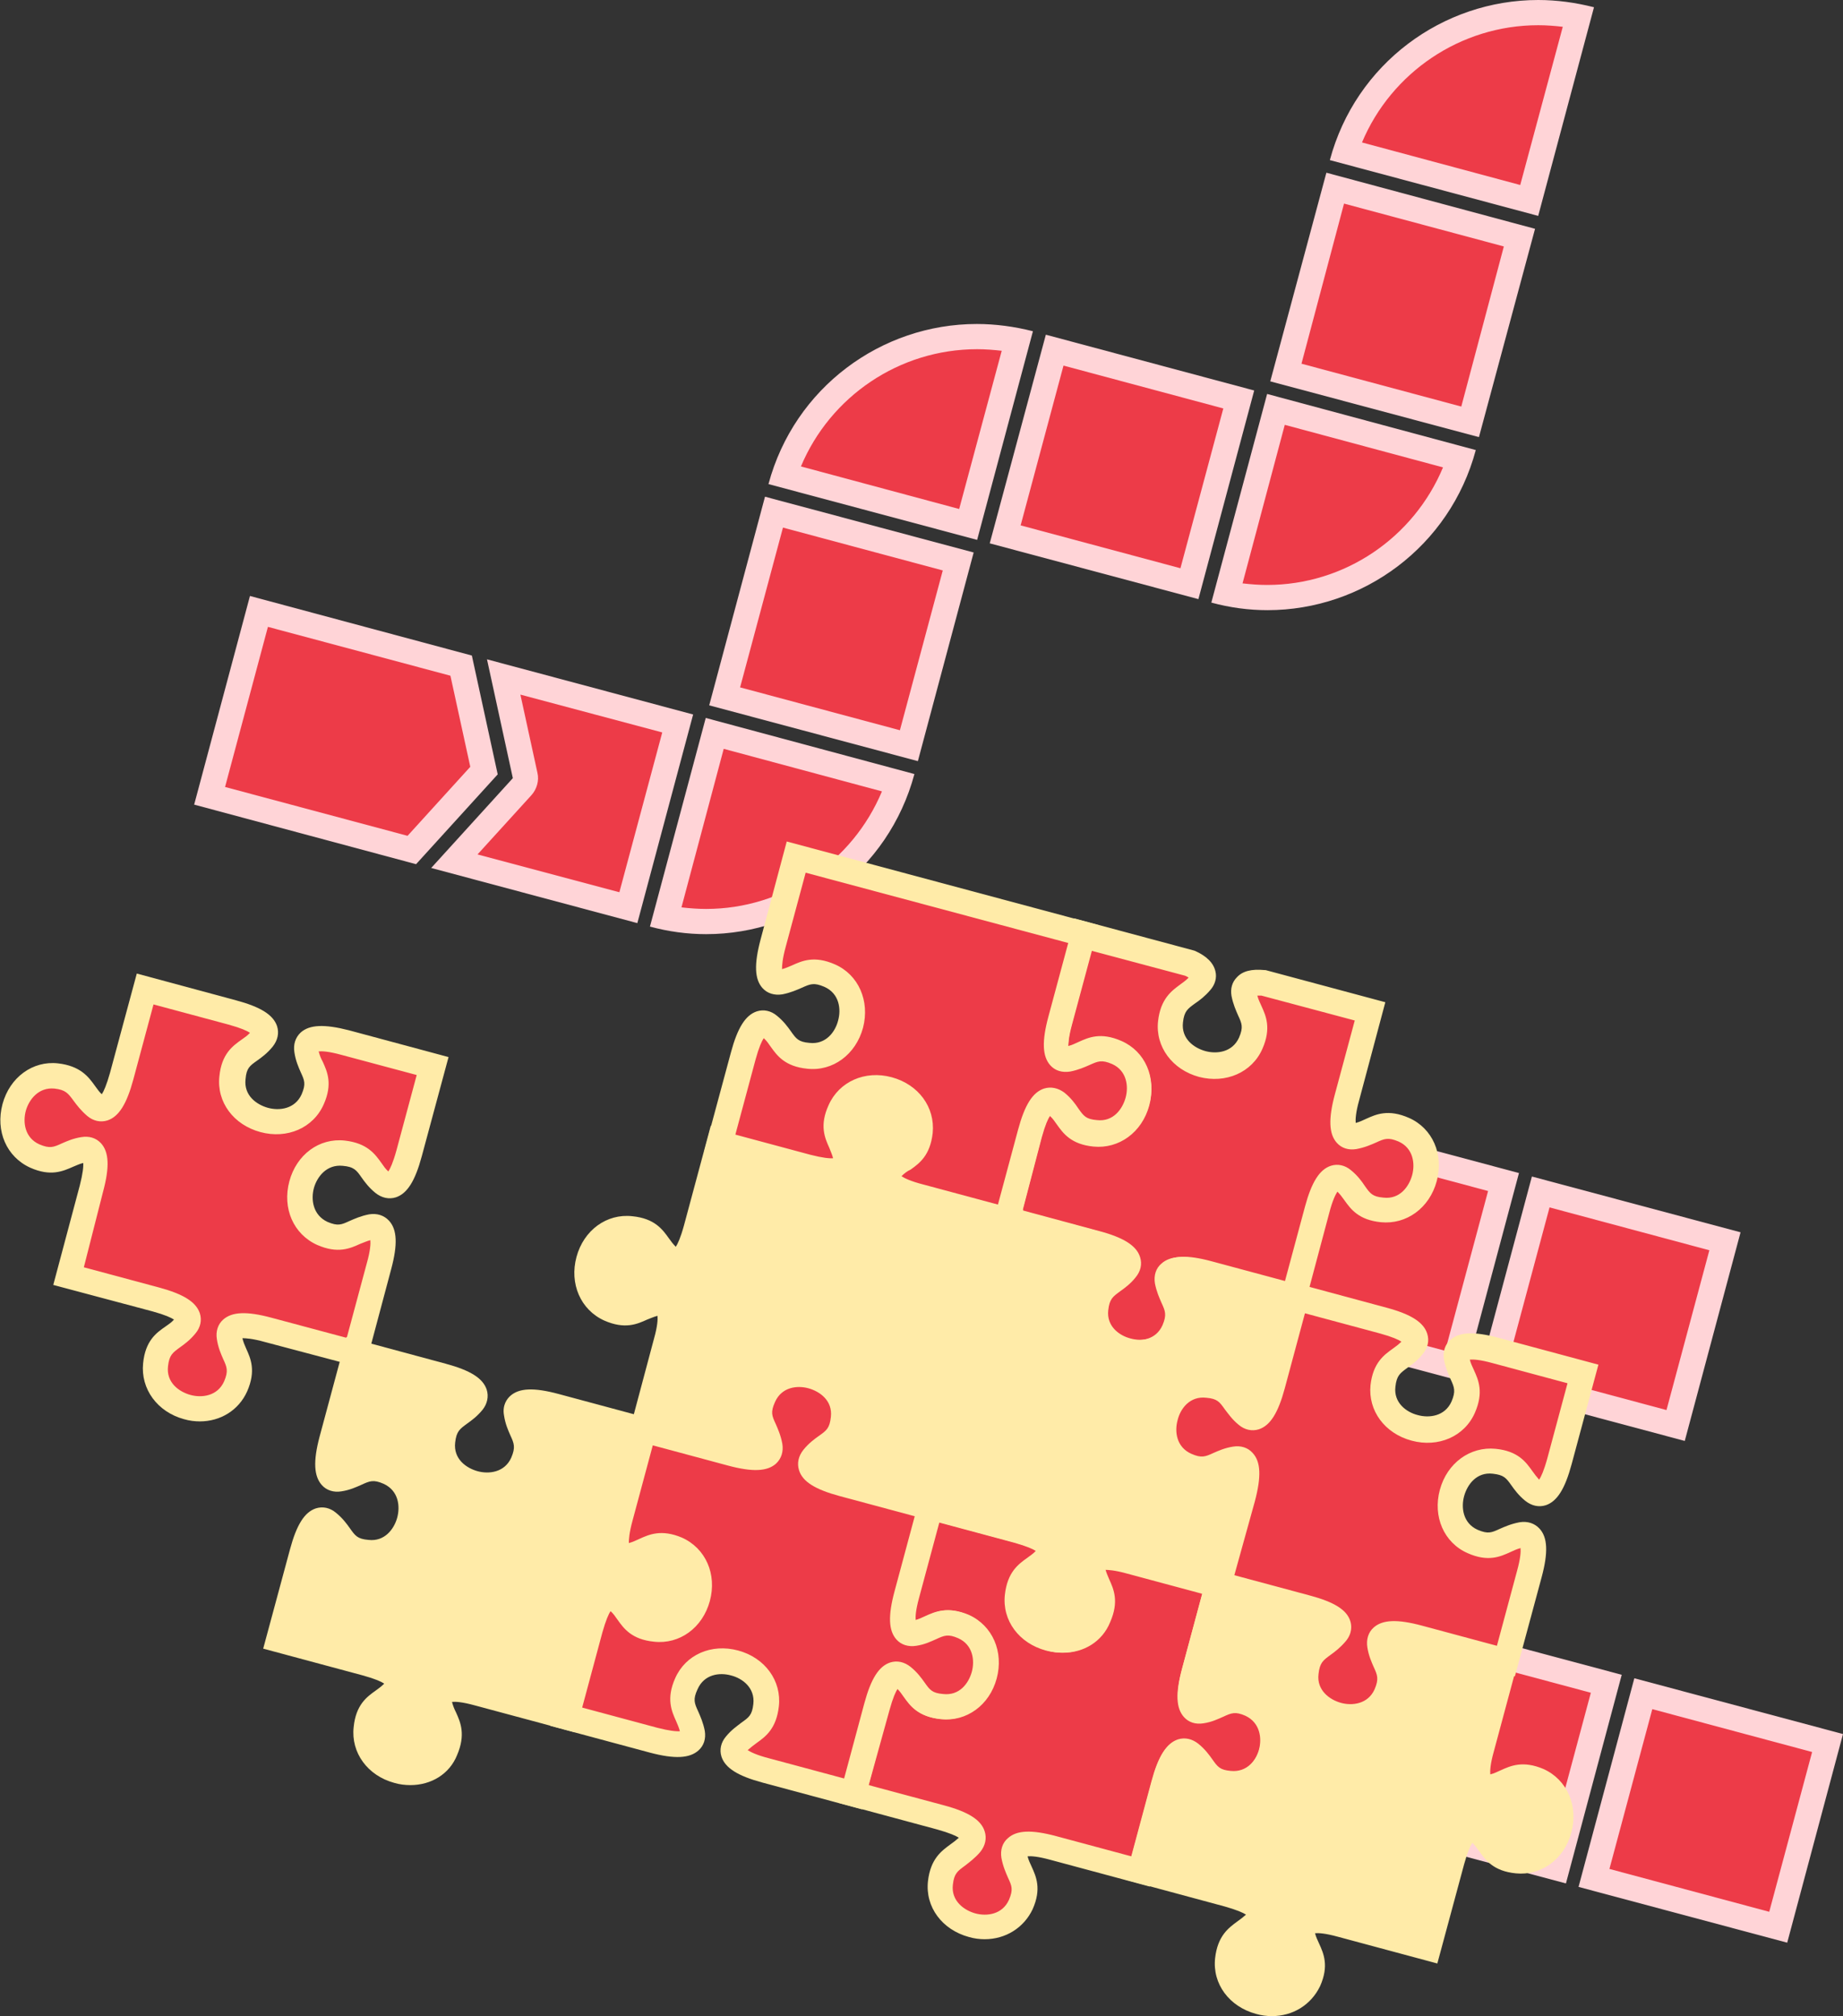 <?xml version="1.0" encoding="utf-8"?>
<!-- Generator: Adobe Illustrator 19.0.0, SVG Export Plug-In . SVG Version: 6.00 Build 0)  -->
<svg version="1.1" id="Camada_1" xmlns="http://www.w3.org/2000/svg" xmlns:xlink="http://www.w3.org/1999/xlink" x="0px" y="0px"
	 viewBox="0 0 584.7 639.7" style="enable-background:new 0 0 584.7 639.7;" xml:space="preserve">
<rect x="0" y="0" width="584.7" height="639.7" fill="#333333" stroke="none"/>
<style type="text/css">
	.st0{fill:#ED3B48;}
	.st1{fill:#FFD4D7;}
	.st2{fill-rule:evenodd;clip-rule:evenodd;fill:#ED3B48;}
	.st3{fill:#FFEBA8;}
	.st4{fill-rule:evenodd;clip-rule:evenodd;fill:#FFEBA8;}
</style>
<g id="XMLID_1_">
	<g id="XMLID_165_">
		
			<rect id="XMLID_126_" x="325.7" y="117.9" transform="matrix(-0.259 0.966 -0.966 -0.259 591.254 -157.304)" class="st0" width="60.5" height="60.5"/>
		<path id="XMLID_47_" class="st1" d="M337.4,116l50.7,13.6l-13.6,50.7l-50.7-13.6L337.4,116 M331.8,106.2L314,172.4l66.2,17.7
			l17.7-66.2L331.8,106.2L331.8,106.2z"/>
	</g>
	<g id="XMLID_164_">
		
			<rect id="XMLID_123_" x="409.7" y="366.2" transform="matrix(-0.259 0.966 -0.966 -0.259 936.783 74.095)" class="st0" width="60.5" height="60.5"/>
		<path id="XMLID_42_" class="st1" d="M421.4,364.3l50.7,13.6l-13.6,50.7L407.8,415L421.4,364.3 M415.7,354.5L398,420.7l66.2,17.7
			l17.7-66.2L415.7,354.5L415.7,354.5z"/>
	</g>
	<g id="XMLID_163_">
		
			<rect id="XMLID_94_" x="320.7" y="417.6" transform="matrix(-0.259 0.966 -0.966 -0.259 874.362 224.791)" class="st0" width="60.5" height="60.5"/>
		<path id="XMLID_37_" class="st1" d="M332.4,415.7l50.7,13.6L369.5,480l-50.7-13.6L332.4,415.7 M326.7,405.9L309,472.1l66.2,17.7
			l17.7-66.2L326.7,405.9L326.7,405.9z"/>
	</g>
	<g id="XMLID_162_">
		
			<rect id="XMLID_90_" x="372.1" y="506.6" transform="matrix(-0.259 0.966 -0.966 -0.259 1025.057 287.211)" class="st0" width="60.5" height="60.5"/>
		<path id="XMLID_33_" class="st1" d="M383.8,504.7l50.7,13.6L420.9,569l-50.7-13.6L383.8,504.7 M378.1,494.9l-17.7,66.2l66.2,17.7
			l17.7-66.2L378.1,494.9L378.1,494.9z"/>
	</g>
	<g id="XMLID_161_">
		
			<rect id="XMLID_66_" x="236.7" y="169.3" transform="matrix(-0.259 0.966 -0.966 -0.259 528.833 -6.608)" class="st0" width="60.5" height="60.5"/>
		<path id="XMLID_32_" class="st1" d="M248.4,167.4l50.7,13.6l-13.6,50.7l-50.7-13.6L248.4,167.4 M242.7,157.6L225,223.8l66.2,17.7
			l17.7-66.2L242.7,157.6L242.7,157.6z"/>
	</g>
	<g id="XMLID_160_">
		<path id="XMLID_63_" class="st0" d="M248.8,150.8c8.8-26.1,33.3-44,61.1-44c4.3,0,8.6,0.4,12.8,1.3l-15.6,58.3L248.8,150.8z"/>
		<path id="XMLID_31_" class="st1" d="M310,110.8c2.6,0,5.2,0.2,7.8,0.5l-13.5,50.2l-50.2-13.5C263.4,125.8,285.3,110.8,310,110.8
			C310,110.8,310,110.8,310,110.8 M309.9,102.8c-30.3,0-57.9,20.2-66.1,50.8l66.2,17.7l17.7-66.2
			C321.8,103.6,315.8,102.8,309.9,102.8L309.9,102.8z"/>
	</g>
	<g id="XMLID_159_">
		
			<rect id="XMLID_59_" x="442.3" y="525.4" transform="matrix(-0.259 0.966 -0.966 -0.259 1131.615 243.074)" class="st0" width="60.5" height="60.5"/>
		<path id="XMLID_30_" class="st1" d="M454,523.5l50.7,13.6l-13.6,50.7l-50.7-13.6L454,523.5 M448.3,513.7l-17.7,66.2l66.2,17.7
			l17.7-66.2L448.3,513.7L448.3,513.7z"/>
	</g>
	<g id="XMLID_158_">
		<path id="XMLID_55_" class="st0" d="M224,292.4c-4.3,0-8.6-0.4-12.8-1.3l15.6-58.3l58.3,15.6C276.3,274.5,251.7,292.4,224,292.4z"
			/>
		<path id="XMLID_29_" class="st1" d="M229.6,237.6l50.2,13.5c-9.3,22.3-31.2,37.3-55.8,37.3c-2.6,0-5.2-0.2-7.8-0.5L229.6,237.6
			 M223.9,227.8L206.2,294c5.9,1.6,11.9,2.4,17.8,2.4c30.3,0,57.9-20.2,66.1-50.8L223.9,227.8L223.9,227.8z"/>
	</g>
	<g id="XMLID_157_">
		
			<rect id="XMLID_51_" x="479.9" y="385" transform="matrix(-0.259 0.966 -0.966 -0.259 1043.34 29.958)" class="st0" width="60.5" height="60.5"/>
		<path id="XMLID_28_" class="st1" d="M491.6,383.1l50.7,13.6l-13.6,50.7L478,433.8L491.6,383.1 M486,373.3l-17.7,66.2l66.2,17.7
			l17.7-66.2L486,373.3L486,373.3z"/>
	</g>
	<g id="XMLID_156_">
		<path id="XMLID_48_" class="st0" d="M332.8,399.1c8.8-26.1,33.3-44,61.1-44c4.3,0,8.6,0.4,12.8,1.3l-15.6,58.3L332.8,399.1z"/>
		<path id="XMLID_27_" class="st1" d="M393.9,359.1c2.6,0,5.2,0.2,7.8,0.5l-13.5,50.2l-50.2-13.5C347.4,374,369.3,359.1,393.9,359.1
			C393.9,359.1,393.9,359.1,393.9,359.1 M393.9,351.1c-30.3,0-57.9,20.2-66.1,50.8l66.2,17.7l17.7-66.2
			C405.8,351.8,399.8,351.1,393.9,351.1L393.9,351.1z"/>
	</g>
	<g id="XMLID_155_">
		
			<rect id="XMLID_44_" x="414.7" y="66.5" transform="matrix(-0.259 0.966 -0.966 -0.259 653.674 -308)" class="st0" width="60.5" height="60.5"/>
		<path id="XMLID_26_" class="st1" d="M426.4,64.6l50.7,13.6L463.6,129l-50.7-13.6L426.4,64.6 M420.8,54.8L403,121l66.2,17.7
			L487,72.6L420.8,54.8L420.8,54.8z"/>
	</g>
	<g id="XMLID_154_">
		<path id="XMLID_40_" class="st0" d="M426.9,48c8.8-26.1,33.3-44,61.1-44c4.3,0,8.6,0.4,12.8,1.3l-15.6,58.3L426.9,48z"/>
		<path id="XMLID_22_" class="st1" d="M488,8c2.6,0,5.2,0.2,7.8,0.5l-13.5,50.2l-50.2-13.5C441.4,23,463.4,8,488,8
			C488,8,488,8,488,8 M488,0c-30.3,0-57.9,20.2-66.1,50.8L488,68.5l17.7-66.2C499.8,0.8,493.9,0,488,0L488,0z"/>
	</g>
	<g id="XMLID_153_">
		<path id="XMLID_36_" class="st0" d="M353.6,555c-14.9-5-27.4-15.1-35.3-28.9c-7.9-13.8-10.5-29.6-7.4-45.1l58.3,15.6L353.6,555z"
			/>
		<path id="XMLID_23_" class="st1" d="M314.1,486l50.2,13.5l-13.5,50.2C325.7,539.3,310.5,513,314.1,486 M307.9,476.1
			c-9.8,36.6,11.9,74.1,48.5,83.9l17.7-66.2L307.9,476.1L307.9,476.1z"/>
	</g>
	<g id="XMLID_152_">
		<path id="XMLID_167_" class="st0" d="M402,189.6c-4.3,0-8.6-0.4-12.8-1.3l15.6-58.3l58.3,15.6C454.4,171.7,429.8,189.6,402,189.6z
			"/>
		<path id="XMLID_24_" class="st1" d="M407.6,134.8l50.2,13.5c-9.3,22.3-31.2,37.3-55.8,37.3c-2.6,0-5.2-0.2-7.8-0.5L407.6,134.8
			 M402,125l-17.7,66.2c5.9,1.6,11.9,2.4,17.8,2.4c30.3,0,57.9-20.2,66.1-50.8L402,125L402,125z"/>
	</g>
	<g id="XMLID_151_">
		
			<rect id="XMLID_92_" x="512.5" y="544.2" transform="matrix(-0.259 0.966 -0.966 -0.259 1238.173 198.936)" class="st0" width="60.5" height="60.5"/>
		<path id="XMLID_25_" class="st1" d="M524.2,542.3l50.7,13.6l-13.6,50.7l-50.7-13.6L524.2,542.3 M518.5,532.5l-17.7,66.2l66.2,17.7
			l17.7-66.2L518.5,532.5L518.5,532.5z"/>
	</g>
	<g id="XMLID_150_">
		<path id="XMLID_57_" class="st0" d="M144.2,273.3l21.5-23.7c0.9-1,1.2-2.3,0.9-3.5l-6.8-31.3l55.2,14.8L199.3,288L144.2,273.3z"/>
		<path id="XMLID_19_" class="st1" d="M165.1,220.4l45,12l-13.6,50.7l-45-12l17.1-18.8c1.7-1.9,2.5-4.6,1.9-7.1L165.1,220.4
			 M154.5,209.2l8.2,37.7l-25.9,28.5l65.4,17.5l17.7-66.2L154.5,209.2L154.5,209.2z"/>
	</g>
	<g id="XMLID_149_">
		<polygon id="XMLID_18_" class="st0" points="66.5,252.5 82.1,194 146.3,211.2 153.5,244.5 130.6,269.6 		"/>
		<path id="XMLID_12_" class="st1" d="M85,198.9l57.9,15.5l6.3,28.9l-19.9,21.9l-57.9-15.5L85,198.9 M79.3,189.1l-17.7,66.2
			l70.4,18.9l25.9-28.5l-8.2-37.7L79.3,189.1L79.3,189.1z"/>
	</g>
	<g>
		<g id="XMLID_148_">
			<path id="XMLID_185_" class="st2" d="M85,421.9c-9.9-2.7-12.9-0.9-12.3,2.4c0.9,6.2,5.3,8.1,2,15.6c-5.6,12.8-26.9,7.1-25.4-6.8
				c0.8-8.2,5.6-7.7,9.5-12.5c2.1-2.6,0.4-5.6-9.5-8.3l-27.7-7.4l7.4-27.7c2.7-9.9,0.9-13-2.4-12.4c-6.2,1-8.1,5.3-15.6,2
				c-12.7-5.7-7-26.9,6.8-25.4c8.1,0.9,7.7,5.6,12.5,9.6c2.5,2.1,5.6,0.4,8.2-9.5l7.4-27.7l27.7,7.4c9.9,2.7,11.6,5.7,9.5,8.3
				c-4,4.8-8.7,4.3-9.5,12.4c-1.5,13.8,19.8,19.5,25.4,6.8c3.3-7.5-1.1-9.4-2-15.5c-0.6-3.3,2.4-5.1,12.3-2.5l27.7,7.4l-7.4,27.7
				c-2.7,9.9-5.7,11.6-8.3,9.5c-4.8-3.9-4.3-8.7-12.4-9.5c-13.8-1.5-19.5,19.7-6.8,25.4c7.5,3.3,9.4-1,15.5-2
				c3.3-0.6,5.1,2.5,2.4,12.4l-7.4,27.7L85,421.9L85,421.9z"/>
			<path id="XMLID_186_" class="st3" d="M63.4,451c-1.6,0-3.3-0.2-5-0.7c-8.5-2.3-13.8-9.6-13-17.7c0.7-7.2,4.2-9.7,7.1-11.7
				c1-0.7,1.9-1.3,2.7-2.2c-0.9-0.6-2.8-1.5-6.8-2.6l-31.5-8.4l8.4-31.5c1-3.9,1.2-6.1,1.1-7.2c-1.2,0.3-2.2,0.8-3.2,1.2
				c-3.2,1.4-7.1,3.2-13.6,0.3c-7.5-3.4-11.1-11.6-8.8-20.2c2.3-8.5,9.6-13.8,17.6-12.9c7.1,0.8,9.7,4.3,11.7,7.1
				c0.7,0.9,1.3,1.9,2.2,2.7c0.6-0.9,1.5-2.9,2.6-6.8l8.5-31.5l31.5,8.5c7.8,2.1,11.8,4.6,13,8.2c0.7,2.2,0.2,4.5-1.4,6.5
				c-1.7,2.1-3.5,3.4-4.9,4.4c-2.4,1.7-3.4,2.4-3.7,5.9c-0.6,5.2,3.5,8.1,7.1,9.1c3.6,1,8.6,0.4,10.7-4.3c1.4-3.3,0.9-4.4-0.3-7
				c-0.7-1.6-1.6-3.6-2-6.3c-0.4-2.5,0.3-4.7,2-6.3c2.8-2.5,7.5-2.7,15.3-0.7l31.6,8.5l-8.5,31.5c-2.1,7.8-4.6,11.8-8.2,13
				c-2.2,0.7-4.5,0.2-6.5-1.4c-2.1-1.7-3.4-3.5-4.4-4.9c-1.6-2.3-2.4-3.4-6-3.7c-5.1-0.5-8.1,3.5-9.1,7c-1,3.6-0.4,8.6,4.3,10.8
				c3.3,1.4,4.4,0.9,7-0.3c1.6-0.7,3.6-1.6,6.2-2.1c2.5-0.4,4.7,0.3,6.3,2c2.6,2.8,2.8,7.6,0.7,15.4l-8.4,31.5L84,425.8
				c-3.9-1.1-6.1-1.2-7.1-1.2c0.3,1.2,0.7,2.2,1.2,3.3c1.4,3.1,3.2,7,0.3,13.6C75.7,447.5,69.9,451,63.4,451z M26.6,402.1l23.8,6.4
				c7.8,2.1,11.8,4.6,13,8.2c0.7,2.2,0.2,4.5-1.4,6.4c-1.7,2.1-3.5,3.4-4.9,4.4c-2.3,1.7-3.4,2.4-3.8,6c-0.6,5.2,3.5,8.1,7.1,9.1
				c3.6,1,8.6,0.4,10.7-4.3c1.4-3.3,0.9-4.5-0.3-7.1c-0.7-1.6-1.6-3.6-2-6.3c-0.4-2.4,0.3-4.7,2-6.2c2.8-2.5,7.5-2.7,15.3-0.6
				l23.9,6.4l6.4-23.8c1.1-3.9,1.2-6.1,1.1-7.2c-1.2,0.3-2.2,0.8-3.3,1.2c-3.1,1.4-7,3.2-13.6,0.3c-7.5-3.4-11.1-11.6-8.8-20.2
				c2.3-8.5,9.5-13.8,17.6-12.9c7.1,0.8,9.6,4.3,11.6,7.1c0.7,1,1.3,1.9,2.2,2.7c0.6-0.9,1.5-2.8,2.6-6.8l6.4-23.8l-23.9-6.4
				c-4-1.1-6.1-1.2-7.2-1.1c0.3,1.2,0.7,2.2,1.3,3.3c1.4,3.1,3.2,7,0.3,13.5c-3.3,7.5-11.6,11.1-20.1,8.8c-8.5-2.3-13.9-9.5-13-17.7
				c0.7-7.1,4.2-9.6,7-11.6c1-0.7,1.9-1.3,2.7-2.2c-0.9-0.6-2.8-1.5-6.8-2.6l-23.8-6.4l-6.4,23.8c-2.1,7.8-4.6,11.8-8.2,13
				c-2.2,0.7-4.5,0.2-6.4-1.4c-2-1.7-3.3-3.4-4.4-4.9c-1.7-2.3-2.5-3.4-6-3.8c-5.1-0.5-8.1,3.5-9.1,7c-1,3.6-0.4,8.6,4.3,10.7
				c3.3,1.4,4.5,0.9,7.1-0.3c1.6-0.7,3.6-1.6,6.2-2c2.4-0.4,4.6,0.2,6.2,1.9c2.6,2.8,2.8,7.6,0.7,15.4L26.6,402.1z"/>
		</g>
		<g id="XMLID_143_">
			<path id="XMLID_181_" class="st2" d="M354.4,333.9c-7.5-3.2-9.3,1-15.5,2.1c-3.3,0.5-5.1-2.5-2.4-12.5l7.3-27.3l33.8,9.1
				c4.6,2.1,5.1,4.3,3.5,6.2c-4,4.9-8.6,4.3-9.5,12.4c-1.5,13.8,19.8,19.6,25.4,6.8c3.3-7.5-1-9.3-2.1-15.5
				c-0.4-2.5,1.2-4.1,6.2-3.7l33.8,9.1l-7.3,27.3c-2.7,10-0.9,13,2.3,12.4c6.3-1,8.2-5.3,15.6-2.1c12.7,5.6,7,26.9-6.8,25.4
				c-8.1-0.8-7.6-5.6-12.5-9.6c-2.5-2.1-5.6-0.4-8.2,9.6l-7.4,27.7l-27.7-7.4c-9.9-2.7-12.9-0.9-12.4,2.4c1,6.2,5.3,8.1,2,15.6
				c-5.6,12.7-26.9,7-25.4-6.8c0.9-8.1,5.6-7.6,9.5-12.4c2.2-2.6,0.5-5.6-9.5-8.3l-27.7-7.4l7.4-27.7c2.7-9.9,5.7-11.6,8.3-9.5
				c4.9,4,4.3,8.7,12.4,9.5C361.5,360.9,367.2,339.6,354.4,333.9z"/>
			<path id="XMLID_182_" class="st3" d="M361.2,433.1c-1.7,0-3.4-0.2-5.1-0.7c-8.5-2.3-13.8-9.5-13-17.7c0.8-7.1,4.3-9.6,7-11.6
				c1-0.7,1.9-1.4,2.7-2.2c-0.9-0.6-2.8-1.5-6.8-2.6l-31.5-8.5l8.4-31.5c2.1-7.8,4.6-11.8,8.2-13c2.2-0.7,4.5-0.2,6.5,1.3
				c2.1,1.7,3.4,3.5,4.4,5c1.7,2.4,2.4,3.4,5.9,3.7c5.2,0.6,8.1-3.5,9.1-7.1c1-3.6,0.4-8.6-4.3-10.7c-3.3-1.4-4.5-0.9-7.1,0.3
				c-1.6,0.7-3.6,1.6-6.2,2.1c-2.6,0.4-4.8-0.3-6.3-2c-2.5-2.8-2.7-7.6-0.6-15.4l8.3-31.1l38,10.2l0.3,0.1c3.8,1.7,5.9,3.9,6.5,6.5
				c0.5,2-0.1,4.2-1.6,5.9c-1.7,2-3.4,3.3-4.9,4.3c-2.3,1.7-3.4,2.4-3.8,6c-0.6,5.2,3.5,8.1,7.1,9.1c3.6,1,8.6,0.4,10.7-4.3
				c1.4-3.3,0.9-4.4-0.3-7c-0.7-1.6-1.6-3.6-2.1-6.2c-0.4-2.3,0.2-4.4,1.7-5.9c1.8-2,4.7-2.7,8.8-2.3l0.3,0l38,10.2l-8.3,31.1
				c-1.1,3.9-1.2,6.1-1.1,7.2c1.2-0.3,2.2-0.8,3.3-1.3c3.1-1.4,7-3.2,13.6-0.3c7.5,3.3,11.1,11.6,8.8,20.1
				c-2.3,8.5-9.6,13.8-17.7,13c-7.1-0.7-9.6-4.2-11.6-7c-0.7-1-1.4-1.9-2.2-2.7c-0.6,0.9-1.6,2.9-2.6,6.8l-8.4,31.5l-31.5-8.5
				c-4-1.1-6.2-1.2-7.2-1.1c0.3,1.2,0.8,2.2,1.3,3.3c1.4,3.1,3.2,7,0.3,13.6C373.6,429.6,367.8,433.1,361.2,433.1z M324.4,384.2
				l23.8,6.4c7.9,2.1,11.9,4.7,13,8.3c0.7,2.2,0.2,4.5-1.5,6.5c-1.6,2-3.4,3.3-4.9,4.3c-2.3,1.7-3.4,2.4-3.8,6
				c-0.6,5.1,3.5,8.1,7.1,9.1c3.6,1,8.6,0.4,10.7-4.3c1.4-3.3,0.9-4.5-0.3-7.1c-0.7-1.6-1.6-3.6-2.1-6.2c-0.4-2.5,0.3-4.8,2.1-6.3
				c2.8-2.5,7.5-2.7,15.3-0.6l23.8,6.4l6.4-23.8c2.1-7.8,4.6-11.8,8.2-13c2.2-0.7,4.5-0.2,6.4,1.4c2.1,1.7,3.4,3.5,4.4,5
				c1.7,2.4,2.4,3.4,5.9,3.7c5.2,0.6,8.1-3.5,9.1-7.1c1-3.6,0.4-8.6-4.3-10.7c-3.3-1.4-4.5-0.9-7.1,0.3c-1.6,0.7-3.6,1.6-6.3,2.1
				c-2.5,0.4-4.7-0.3-6.2-2c-2.5-2.8-2.7-7.6-0.6-15.4l6.3-23.4l-29.6-7.9c-0.6,0-1,0-1.3,0c0.3,1.2,0.8,2.2,1.3,3.3
				c1.4,3.1,3.2,7,0.3,13.6c-3.3,7.5-11.6,11.1-20.1,8.9c-8.5-2.3-13.9-9.6-13-17.7c0.8-7.1,4.3-9.6,7-11.6c1-0.7,1.9-1.4,2.7-2.2
				c-0.3-0.2-0.6-0.4-1.1-0.6l-29.6-7.9l-6.3,23.4c-1.1,4-1.2,6.2-1.2,7.3c1.2-0.3,2.2-0.8,3.3-1.3c3.1-1.4,7-3.2,13.6-0.4l0,0
				c7.5,3.3,11.1,11.6,8.8,20.1c-2.3,8.5-9.6,13.8-17.7,13c-7.1-0.7-9.6-4.2-11.6-7c-0.7-1-1.3-1.9-2.2-2.7
				c-0.6,0.9-1.5,2.8-2.6,6.8L324.4,384.2z"/>
		</g>
		<g id="XMLID_138_">
			<path id="XMLID_177_" class="st4" d="M187,517.1c2.7-9.9,5.6-11.6,8.2-9.5c4.9,4,4.3,8.7,12.4,9.5c13.9,1.5,19.6-19.7,6.8-25.4
				c-7.5-3.2-9.4,1.1-15.6,2.1c-3.3,0.5-5-2.5-2.4-12.4l7.4-27.7l-27.7-7.4c-9.9-2.7-12.9-1-12.3,2.4c0.9,6.2,5.3,8.1,2,15.6
				c-5.6,12.7-26.9,7-25.4-6.8c0.8-8.2,5.6-7.7,9.5-12.5c2.1-2.6,0.4-5.6-9.5-8.2l-27.7-7.4l-7.4,27.7c-2.7,9.9-0.9,12.9,2.4,12.4
				c6.3-1,8.2-5.3,15.6-2.1c12.7,5.7,7,26.9-6.8,25.4c-8.1-0.8-7.6-5.6-12.5-9.6c-2.5-2.1-5.6-0.4-8.2,9.5l-7.4,27.7l27.7,7.4
				c9.9,2.7,11.6,5.7,9.5,8.3c-4,4.9-8.7,4.3-9.5,12.4c-1.5,13.8,19.8,19.5,25.4,6.8c3.2-7.5-1.1-9.4-2-15.5
				c-0.6-3.3,2.4-5.1,12.3-2.4l27.7,7.4L187,517.1L187,517.1z"/>
			<path id="XMLID_178_" class="st3" d="M130.2,566.4c-1.7,0-3.4-0.2-5.1-0.7c-8.5-2.3-13.8-9.6-12.9-17.7c0.7-7.1,4.2-9.6,7-11.6
				c1-0.7,1.9-1.4,2.7-2.2c-0.9-0.6-2.8-1.5-6.8-2.6l-31.6-8.5l8.5-31.5c2.1-7.8,4.6-11.8,8.2-13c2.2-0.7,4.5-0.2,6.4,1.4
				c2.1,1.7,3.4,3.5,4.4,4.9c1.7,2.4,2.4,3.4,5.9,3.7c5.1,0.6,8.1-3.4,9.1-7c1-3.6,0.5-8.6-4.3-10.8c-3.2-1.4-4.4-0.9-7,0.3
				c-1.6,0.7-3.7,1.7-6.4,2.1c-2.4,0.4-4.7-0.3-6.2-2c-2.5-2.8-2.8-7.5-0.7-15.4l8.5-31.6l31.5,8.5c7.8,2.1,11.8,4.6,13,8.2
				c0.7,2.2,0.2,4.5-1.3,6.4c-1.7,2.1-3.5,3.4-4.9,4.4c-2.3,1.7-3.4,2.4-3.8,6c-0.6,5.2,3.5,8.1,7.1,9.1c3.6,1,8.6,0.4,10.7-4.3
				c1.4-3.3,0.9-4.5-0.3-7.1c-0.7-1.6-1.6-3.6-2-6.3c-0.6-3.3,1-5.3,2-6.2c2.8-2.5,7.5-2.7,15.3-0.6l31.6,8.5l-8.5,31.6
				c-1.1,3.9-1.2,6.1-1.2,7.2c1.2-0.3,2.2-0.8,3.3-1.3c3.1-1.4,7-3.2,13.6-0.4c7.5,3.4,11.2,11.7,8.8,20.2
				c-2.3,8.5-9.6,13.7-17.7,12.9c-7.1-0.7-9.6-4.2-11.6-7c-0.7-1-1.3-1.9-2.2-2.7c-0.6,0.9-1.5,2.9-2.6,6.8l-8.5,31.5l-31.6-8.5
				c-4-1.1-6.1-1.2-7.2-1.1c0.3,1.2,0.7,2.2,1.3,3.4c1.4,3.1,3.1,7,0.3,13.5C142.6,562.9,136.8,566.4,130.2,566.4z M93.4,517.5
				l23.8,6.4c7.8,2.1,11.8,4.6,13,8.2c0.7,2.2,0.2,4.5-1.4,6.5c-1.7,2.1-3.5,3.4-4.9,4.4c-2.4,1.7-3.4,2.4-3.7,5.9
				c-0.6,5.2,3.5,8.1,7.1,9.1c3.6,1,8.6,0.4,10.7-4.3c1.4-3.2,0.9-4.4-0.3-7c-0.7-1.6-1.6-3.6-2-6.3c-0.4-2.5,0.3-4.7,2-6.3
				c2.8-2.6,7.5-2.8,15.3-0.7l23.9,6.4l6.4-23.8c2.1-7.8,4.6-11.8,8.2-13c2.2-0.7,4.5-0.2,6.4,1.4c2.1,1.7,3.4,3.5,4.4,4.9
				c1.7,2.4,2.4,3.4,5.9,3.7c5.2,0.6,8.1-3.4,9.1-7c1-3.6,0.4-8.6-4.4-10.8c-3.2-1.4-4.4-0.9-7,0.3c-1.6,0.7-3.6,1.7-6.3,2.1
				c-2.5,0.4-4.7-0.3-6.3-2c-2.5-2.8-2.7-7.5-0.6-15.3l6.4-23.8l-23.9-6.4c-3.9-1-6-1.2-7.1-1.2c0.3,1.2,0.7,2.2,1.2,3.3
				c1.4,3.1,3.2,7,0.3,13.6c-3.3,7.5-11.6,11.1-20.1,8.8c-8.5-2.3-13.8-9.5-13-17.7c0.7-7.2,4.2-9.7,7.1-11.7
				c0.9-0.7,1.9-1.3,2.7-2.2c-0.9-0.6-2.9-1.5-6.8-2.6l-23.8-6.4l-6.4,23.8c-1.1,3.9-1.2,6.1-1.1,7.2c1.2-0.3,2.2-0.8,3.3-1.3
				c3.1-1.4,7-3.2,13.5-0.3c7.5,3.4,11.1,11.7,8.8,20.2c-2.3,8.5-9.5,13.8-17.6,12.9c-7.1-0.7-9.6-4.2-11.6-7
				c-0.7-1-1.4-1.9-2.2-2.7c-0.6,0.9-1.6,2.9-2.6,6.8L93.4,517.5z"/>
		</g>
		<g id="XMLID_133_">
			<path id="XMLID_173_" class="st2" d="M369.2,565.9c2.7-9.9,5.7-11.6,8.3-9.5c4.9,4,4.4,8.7,12.5,9.5c13.9,1.5,19.5-19.7,6.8-25.4
				c-7.5-3.2-9.4,1.1-15.6,2.1c-3.3,0.5-5-2.5-2.4-12.4l7.4-27.7l-27.7-7.4c-9.9-2.7-12.9-1-12.4,2.4c1,6.2,5.3,8.1,2,15.6
				c-5.6,12.7-26.9,7-25.4-6.8c0.9-8.2,5.6-7.7,9.6-12.5c2.2-2.6,0.4-5.6-9.6-8.2l-27.7-7.4l-7.4,27.7c-2.7,9.9-0.9,12.9,2.4,12.4
				c6.2-1,8.1-5.4,15.5-2.1c12.7,5.7,7,26.9-6.8,25.4c-8.1-0.8-7.6-5.6-12.4-9.5c-2.6-2.1-5.7-0.4-8.3,9.5l-7.4,27.7l27.7,7.4
				c10,2.7,11.7,5.7,9.5,8.3c-4,4.9-8.7,4.4-9.5,12.4c-1.5,13.8,19.8,19.5,25.4,6.8c3.2-7.5-1-9.3-2-15.5c-0.5-3.3,2.5-5.1,12.4-2.4
				l27.7,7.4L369.2,565.9L369.2,565.9z"/>
			<path id="XMLID_174_" class="st3" d="M312.4,615.3c-1.6,0-3.3-0.2-5-0.7c-8.5-2.3-13.9-9.5-13-17.7c0.8-7.1,4.3-9.6,7-11.6
				c1-0.7,1.9-1.4,2.8-2.2c-0.9-0.6-2.9-1.5-6.8-2.6l-31.5-8.5l8.5-31.5c2.1-7.8,4.6-11.8,8.2-13c2.2-0.7,4.5-0.2,6.5,1.4
				c2.1,1.7,3.4,3.5,4.4,4.9c1.7,2.4,2.4,3.4,5.9,3.7c5.1,0.6,8.1-3.4,9.1-7c1-3.6,0.4-8.6-4.3-10.8c-3.2-1.4-4.4-0.9-7,0.3
				c-1.6,0.7-3.6,1.7-6.3,2.1c-2.5,0.4-4.8-0.3-6.3-2c-2.5-2.8-2.7-7.5-0.6-15.3l8.5-31.6l31.5,8.5c7.9,2.1,11.9,4.6,13,8.2
				c0.4,1.3,0.8,3.8-1.4,6.4c-1.7,2-3.4,3.3-4.9,4.3c-2.3,1.7-3.4,2.4-3.8,6.1c-0.5,5.1,3.5,8.1,7.1,9.1c3.6,1,8.6,0.4,10.7-4.3
				c1.4-3.3,0.9-4.5-0.3-7.1c-0.7-1.6-1.6-3.6-2-6.2c-0.4-2.5,0.3-4.8,2-6.3c2.8-2.5,7.5-2.7,15.3-0.6l31.6,8.5l-8.5,31.6
				c-1.1,3.9-1.2,6.1-1.1,7.2c1.2-0.3,2.2-0.8,3.3-1.3c3.1-1.4,7-3.2,13.6-0.4c7.5,3.4,11.1,11.7,8.8,20.2
				c-2.3,8.5-9.6,13.7-17.7,12.9c-7.1-0.7-9.6-4.2-11.6-7c-0.7-1-1.4-1.9-2.2-2.7c-0.6,0.9-1.5,2.8-2.6,6.8l-8.5,31.5l-31.6-8.5
				c-4-1.1-6.1-1.2-7.2-1.1c0.3,1.2,0.8,2.2,1.3,3.3c1.4,3.1,3.2,7,0.3,13.5C324.8,611.7,319,615.3,312.4,615.3z M275.6,566.4
				l23.8,6.4c7.9,2.1,11.9,4.7,13,8.3c0.7,2.2,0.2,4.5-1.4,6.5c-1.7,2-3.5,3.3-4.9,4.4c-2.3,1.7-3.4,2.4-3.8,6
				c-0.6,5.1,3.5,8.1,7.1,9.1c3.6,1,8.6,0.4,10.7-4.3c1.4-3.3,0.9-4.4-0.3-7c-0.7-1.6-1.6-3.6-2.1-6.3c-0.4-2.5,0.3-4.8,2.1-6.3
				c2.8-2.5,7.5-2.7,15.3-0.6l23.8,6.4l6.4-23.8c2.1-7.8,4.6-11.8,8.2-13c2.2-0.7,4.5-0.2,6.4,1.4c2.1,1.7,3.4,3.5,4.4,4.9
				c1.7,2.4,2.4,3.4,6,3.7c5.1,0.6,8.1-3.4,9.1-7c1-3.6,0.4-8.6-4.3-10.8c-3.2-1.4-4.4-0.9-7,0.3c-1.6,0.7-3.6,1.7-6.3,2.1
				c-2.5,0.4-4.7-0.3-6.2-2c-2.5-2.8-2.7-7.5-0.6-15.3l6.4-23.8l-23.8-6.4c-3.9-1.1-6.1-1.2-7.2-1.2c0.3,1.2,0.8,2.2,1.2,3.2
				c1.4,3.1,3.2,7,0.3,13.6c-3.3,7.5-11.6,11.1-20.1,8.8c-8.5-2.3-13.9-9.5-13-17.7c0.8-7.2,4.3-9.7,7.1-11.7
				c0.9-0.7,1.9-1.3,2.7-2.2c-0.9-0.6-2.9-1.5-6.8-2.6l-23.8-6.4l-6.4,23.8c-1.1,4-1.2,6.1-1.1,7.2c1.2-0.3,2.2-0.8,3.3-1.3
				c3.1-1.4,7-3.2,13.6-0.4c7.5,3.4,11.1,11.7,8.8,20.2c-2.3,8.5-9.6,13.7-17.6,12.9c-7.1-0.7-9.6-4.2-11.6-7
				c-0.7-1-1.3-1.9-2.2-2.7c-0.6,0.9-1.5,2.8-2.6,6.8L275.6,566.4z"/>
		</g>
		<g id="XMLID_10_">
			<path id="XMLID_169_" class="st4" d="M460.3,590.4c2.7-9.9,5.7-11.6,8.3-9.5c4.9,4,4.4,8.7,12.5,9.5c13.9,1.5,19.5-19.7,6.8-25.4
				c-7.5-3.2-9.4,1.1-15.6,2.1c-3.3,0.5-5-2.5-2.4-12.4l7.4-27.7l-27.7-7.4c-9.9-2.7-12.9-1-12.4,2.4c1,6.2,5.3,8.1,2,15.6
				c-5.6,12.7-26.9,7-25.4-6.8c0.9-8.2,5.6-7.7,9.6-12.5c2.2-2.6,0.4-5.6-9.6-8.2l-27.7-7.4l-7.4,27.7c-2.7,9.9-0.9,12.9,2.4,12.4
				c6.2-1,8.1-5.4,15.5-2.1c12.7,5.7,7,26.9-6.8,25.4c-8.1-0.8-7.6-5.6-12.4-9.5c-2.6-2.1-5.7-0.4-8.3,9.5l-7.4,27.7l27.7,7.4
				c10,2.7,11.7,5.7,9.5,8.3c-4,4.9-8.7,4.4-9.5,12.4c-1.5,13.8,19.8,19.5,25.4,6.8c3.2-7.5-1-9.3-2-15.5c-0.5-3.3,2.5-5.1,12.4-2.4
				l27.7,7.4L460.3,590.4L460.3,590.4z"/>
			<path id="XMLID_170_" class="st3" d="M403.5,639.7c-1.6,0-3.3-0.2-5-0.7c-8.5-2.3-13.9-9.5-13-17.7c0.8-7.1,4.3-9.6,7-11.6
				c1-0.7,1.9-1.4,2.8-2.2c-0.9-0.6-2.9-1.5-6.8-2.6l-31.5-8.5l8.5-31.5c2.1-7.8,4.6-11.8,8.2-13c2.2-0.7,4.5-0.2,6.5,1.4
				c2.1,1.7,3.4,3.5,4.4,4.9c1.7,2.4,2.4,3.4,5.9,3.7c5.1,0.5,8.1-3.4,9.1-7c1-3.6,0.5-8.6-4.3-10.8c-3.2-1.4-4.4-0.9-7,0.3
				c-1.6,0.7-3.6,1.7-6.3,2.1c-2.5,0.4-4.8-0.3-6.3-2c-2.5-2.8-2.7-7.5-0.6-15.3l8.5-31.6l31.5,8.5c7.9,2.1,11.9,4.6,13,8.2
				c0.4,1.3,0.8,3.8-1.4,6.4c-1.7,2-3.4,3.3-4.9,4.3c-2.3,1.7-3.4,2.4-3.8,6.1c-0.5,5.1,3.5,8.1,7.1,9.1c3.6,1,8.6,0.4,10.7-4.3
				c1.4-3.3,0.9-4.5-0.3-7.1c-0.7-1.6-1.6-3.6-2-6.2c-0.4-2.5,0.3-4.8,2-6.3c2.8-2.5,7.5-2.7,15.3-0.6l31.6,8.5l-8.5,31.6
				c-1.1,3.9-1.2,6.1-1.1,7.2c1.2-0.3,2.2-0.8,3.3-1.3c3.1-1.4,7-3.2,13.6-0.4c7.5,3.4,11.1,11.7,8.8,20.2
				c-2.3,8.5-9.6,13.7-17.6,12.9c-7.1-0.7-9.6-4.2-11.6-7c-0.7-1-1.4-1.9-2.2-2.7c-0.6,0.9-1.5,2.8-2.6,6.8l-8.5,31.5l-31.6-8.5
				c-4-1.1-6.1-1.2-7.2-1.1c0.3,1.2,0.8,2.2,1.3,3.3c1.4,3.1,3.2,7,0.3,13.5C415.9,636.2,410.1,639.7,403.5,639.7z M366.7,590.8
				l23.8,6.4c7.9,2.1,11.9,4.7,13,8.3c0.7,2.2,0.2,4.5-1.4,6.5c-1.7,2-3.5,3.3-4.9,4.4c-2.3,1.7-3.4,2.4-3.8,6
				c-0.6,5.1,3.5,8.1,7.1,9.1c3.6,1,8.6,0.4,10.7-4.3c1.4-3.3,0.9-4.4-0.3-7c-0.7-1.6-1.6-3.6-2.1-6.3c-0.4-2.5,0.3-4.8,2.1-6.3
				c2.8-2.5,7.5-2.7,15.3-0.6l23.8,6.4l6.4-23.8c2.1-7.8,4.6-11.8,8.2-13c2.2-0.7,4.5-0.2,6.4,1.4c2.1,1.7,3.4,3.5,4.4,4.9
				c1.7,2.4,2.4,3.4,6,3.7c5.2,0.6,8.1-3.4,9.1-7c1-3.6,0.4-8.6-4.3-10.8c-3.2-1.4-4.4-0.9-7,0.3c-1.6,0.7-3.6,1.7-6.3,2.1
				c-2.5,0.4-4.7-0.3-6.2-2c-2.5-2.8-2.7-7.5-0.6-15.3l6.4-23.8l-23.8-6.4c-3.9-1.1-6.1-1.2-7.2-1.2c0.3,1.2,0.8,2.2,1.2,3.2
				c1.4,3.1,3.2,7,0.3,13.6c-3.3,7.5-11.6,11.1-20.1,8.8c-8.5-2.3-13.9-9.5-13-17.7c0.8-7.2,4.3-9.7,7.1-11.7
				c0.9-0.7,1.9-1.3,2.7-2.2c-0.9-0.6-2.9-1.5-6.8-2.6l-23.8-6.4l-6.4,23.8c-1.1,4-1.2,6.1-1.1,7.2c1.2-0.3,2.2-0.8,3.3-1.3
				c3.1-1.4,7-3.2,13.6-0.4c7.5,3.4,11.1,11.7,8.8,20.2c-2.3,8.5-9.5,13.7-17.6,12.9c-7.1-0.7-9.6-4.2-11.6-7
				c-0.7-1-1.3-1.9-2.2-2.7c-0.6,0.9-1.5,2.8-2.6,6.8L366.7,590.8z"/>
		</g>
		<g id="XMLID_9_">
			<path id="XMLID_145_" class="st4" d="M312.5,414.9c-2.7,9.9-5.7,11.6-8.2,9.5c-4.8-3.9-4.4-8.7-12.4-9.5
				c-13.9-1.5-19.6,19.8-6.8,25.4c7.4,3.2,9.4-1,15.5-2c3.3-0.6,5,2.5,2.4,12.4l-7.4,27.7l27.7,7.4c10,2.7,11.7,5.6,9.5,8.2
				c-4,4.9-8.6,4.4-9.5,12.5c-1.5,13.9,19.8,19.6,25.4,6.8c3.3-7.5-1-9.4-2-15.6c-0.5-3.3,2.4-5,12.4-2.4l27.7,7.4l7.4-27.7
				c2.7-9.9,0.9-13-2.4-12.4c-6.2,1-8.1,5.3-15.5,2c-12.7-5.6-7-26.9,6.8-25.4c8.1,0.8,7.6,5.6,12.4,9.5c2.6,2.1,5.6,0.4,8.3-9.5
				l7.4-27.7l-27.7-7.4c-9.9-2.7-12.9-0.9-12.4,2.4c1,6.2,5.3,8.1,2,15.5c-5.6,12.7-26.9,7-25.4-6.8c0.9-8.1,5.6-7.6,9.5-12.4
				c2.2-2.6,0.5-5.6-9.5-8.3l-27.7-7.4L312.5,414.9L312.5,414.9z"/>
			<path id="XMLID_146_" class="st3" d="M337.3,524.4c-1.7,0-3.3-0.2-5.1-0.7c-8.5-2.3-13.8-9.6-13-17.7c0.8-7.2,4.3-9.7,7.1-11.7
				c1-0.7,1.9-1.3,2.7-2.2c-0.9-0.6-2.9-1.5-6.8-2.6l-31.5-8.5l8.5-31.5c1.1-3.9,1.2-6.1,1.1-7.2c-1.2,0.3-2.2,0.8-3.3,1.2
				c-3.1,1.4-7,3.2-13.5,0.3c-7.5-3.3-11.2-11.6-8.9-20.1c2.3-8.5,9.6-13.8,17.7-12.9c7.1,0.7,9.6,4.2,11.6,7c0.7,1,1.3,1.9,2.2,2.7
				c0.6-0.9,1.5-2.8,2.6-6.8l8.5-31.6l31.5,8.5c7.9,2.1,11.9,4.7,13,8.3c0.7,2.2,0.2,4.5-1.5,6.5c-1.6,2-3.4,3.3-4.8,4.3
				c-2.3,1.7-3.4,2.4-3.8,6c-0.6,5.1,3.5,8.1,7.1,9c3.6,1,8.6,0.4,10.7-4.3c1.4-3.3,0.9-4.5-0.3-7.1c-0.7-1.6-1.6-3.6-2.1-6.2
				c-0.4-2.5,0.3-4.8,2.1-6.3c2.8-2.5,7.5-2.7,15.3-0.6l31.6,8.5l-8.5,31.6c-2.1,7.8-4.6,11.8-8.2,13c-2.2,0.7-4.5,0.2-6.5-1.4
				c-2.1-1.7-3.4-3.5-4.4-4.9c-1.7-2.4-2.4-3.3-5.9-3.7c-5.2-0.6-8.1,3.5-9.1,7.1c-1,3.6-0.4,8.6,4.3,10.7c3.3,1.4,4.4,0.9,7-0.3
				c1.6-0.7,3.6-1.6,6.3-2.1c2.5-0.4,4.7,0.3,6.3,2c2.6,2.8,2.8,7.6,0.7,15.4l-8.5,31.5l-31.6-8.5c-3.9-1.1-6.1-1.2-7.2-1.2
				c0.3,1.2,0.8,2.2,1.2,3.2c1.4,3.1,3.2,7,0.3,13.6C349.7,520.9,343.8,524.4,337.3,524.4z M300.5,475.5l23.8,6.4
				c7.9,2.1,11.9,4.6,13,8.2c0.4,1.3,0.7,3.8-1.5,6.4c-1.7,2-3.4,3.3-4.8,4.3c-2.3,1.7-3.4,2.4-3.8,6.1c-0.6,5.1,3.5,8.1,7.1,9.1
				c3.6,1,8.6,0.4,10.7-4.3c1.4-3.3,0.9-4.5-0.3-7.1c-0.7-1.6-1.6-3.6-2-6.2c-0.4-2.5,0.3-4.8,2-6.3c2.8-2.5,7.5-2.7,15.3-0.6
				l23.8,6.4l6.4-23.8c1.1-4,1.2-6.1,1.1-7.2c-1.2,0.3-2.2,0.8-3.3,1.3c-3.1,1.4-7,3.2-13.5,0.3c-7.5-3.3-11.1-11.6-8.8-20.1
				c2.3-8.5,9.5-13.8,17.7-13c7.1,0.7,9.6,4.2,11.6,7c0.7,1,1.4,1.9,2.2,2.8c0.6-0.9,1.5-2.8,2.6-6.8l6.4-23.8l-23.8-6.4
				c-4-1.1-6.1-1.2-7.2-1.1c0.3,1.2,0.8,2.2,1.3,3.3c1.4,3.1,3.2,7,0.3,13.6c-3.3,7.5-11.6,11.1-20.1,8.8c-8.5-2.3-13.8-9.5-13-17.6
				c0.8-7.1,4.3-9.6,7.1-11.6c1-0.7,1.9-1.4,2.7-2.2c-0.9-0.6-2.8-1.5-6.8-2.6l-23.8-6.4l-6.4,23.8c-2.1,7.8-4.6,11.8-8.2,13
				c-2.2,0.7-4.5,0.2-6.4-1.4c-2.1-1.7-3.3-3.5-4.4-4.9c-1.7-2.4-2.4-3.4-5.9-3.7c-5.2-0.6-8.2,3.5-9.1,7.1c-1,3.6-0.4,8.6,4.4,10.7
				c3.2,1.4,4.4,0.9,7-0.3c1.6-0.7,3.6-1.6,6.2-2c2.4-0.4,4.7,0.3,6.2,2c2.6,2.8,2.8,7.5,0.7,15.4L300.5,475.5z"/>
		</g>
		<g id="XMLID_8_">
			<path id="XMLID_140_" class="st2" d="M403.7,439.2c-2.7,9.9-5.7,11.6-8.2,9.5c-4.8-3.9-4.4-8.7-12.4-9.5
				c-13.9-1.5-19.6,19.8-6.8,25.4c7.4,3.2,9.4-1,15.5-2c3.3-0.6,5,2.5,2.4,12.4l-7.4,27.7l27.7,7.4c10,2.7,11.7,5.6,9.5,8.2
				c-4,4.9-8.6,4.4-9.5,12.5c-1.5,13.9,19.8,19.6,25.4,6.8c3.3-7.5-1-9.4-2-15.6c-0.5-3.3,2.4-5,12.4-2.4l27.7,7.4l7.4-27.7
				c2.7-9.9,0.9-13-2.4-12.4c-6.2,1-8.1,5.3-15.5,2c-12.7-5.6-7-26.9,6.8-25.4c8.1,0.8,7.6,5.6,12.4,9.5c2.6,2.1,5.6,0.4,8.3-9.5
				l7.4-27.7l-27.7-7.4c-9.9-2.7-12.9-0.9-12.4,2.4c1,6.2,5.3,8.1,2,15.5c-5.6,12.7-26.9,7-25.4-6.8c0.9-8.1,5.6-7.6,9.5-12.4
				c2.2-2.6,0.5-5.6-9.5-8.3l-27.7-7.4L403.7,439.2L403.7,439.2z"/>
			<path id="XMLID_141_" class="st3" d="M428.4,548.7c-1.7,0-3.3-0.2-5.1-0.7c-8.5-2.3-13.8-9.6-13-17.7c0.8-7.2,4.3-9.7,7.1-11.7
				c1-0.7,1.9-1.3,2.7-2.2c-0.9-0.6-2.9-1.5-6.8-2.6l-31.5-8.5l8.5-31.5c1.1-3.9,1.2-6.1,1.1-7.2c-1.2,0.3-2.2,0.8-3.3,1.2
				c-3.1,1.4-7,3.2-13.5,0.3c-7.5-3.3-11.2-11.6-8.9-20.1c2.3-8.5,9.6-13.8,17.7-12.9c7.1,0.7,9.6,4.2,11.6,7c0.7,1,1.3,1.9,2.2,2.7
				c0.6-0.9,1.5-2.8,2.6-6.8l8.5-31.6l31.5,8.5c7.9,2.1,11.9,4.7,13,8.3c0.7,2.2,0.2,4.5-1.5,6.5c-1.6,2-3.4,3.3-4.8,4.3
				c-2.3,1.7-3.4,2.4-3.8,6c-0.6,5.1,3.5,8.1,7.1,9c3.6,1,8.6,0.4,10.7-4.3c1.4-3.3,0.9-4.5-0.3-7.1c-0.7-1.6-1.6-3.6-2.1-6.2
				c-0.4-2.5,0.3-4.8,2.1-6.3c2.8-2.5,7.5-2.7,15.3-0.6l31.6,8.5l-8.5,31.6c-2.1,7.8-4.6,11.8-8.2,13c-2.2,0.7-4.5,0.2-6.5-1.4
				c-2.1-1.7-3.4-3.5-4.4-4.9c-1.7-2.4-2.4-3.3-5.9-3.7c-5.2-0.6-8.1,3.5-9.1,7.1c-1,3.6-0.4,8.6,4.3,10.7c3.3,1.4,4.4,0.9,7-0.3
				c1.6-0.7,3.6-1.6,6.3-2.1c2.5-0.4,4.7,0.3,6.3,2c2.6,2.8,2.8,7.6,0.7,15.4l-8.5,31.5l-31.6-8.5c-3.9-1.1-6.1-1.2-7.2-1.2
				c0.3,1.2,0.8,2.2,1.2,3.2c1.4,3.1,3.2,7,0.3,13.6C440.8,545.2,435,548.7,428.4,548.7z M391.6,499.8l23.8,6.4
				c7.9,2.1,11.9,4.6,13,8.2c0.4,1.3,0.7,3.8-1.5,6.4c-1.7,2-3.4,3.3-4.8,4.3c-2.3,1.7-3.4,2.4-3.8,6.1c-0.6,5.1,3.5,8.1,7.1,9.1
				c3.6,1,8.6,0.4,10.7-4.3c1.4-3.3,0.9-4.5-0.3-7.1c-0.7-1.6-1.6-3.6-2-6.2c-0.4-2.5,0.3-4.8,2-6.3c2.8-2.5,7.5-2.7,15.3-0.6
				l23.8,6.4l6.4-23.8c1.1-4,1.2-6.1,1.1-7.2c-1.2,0.3-2.2,0.8-3.3,1.3c-3.1,1.4-7,3.2-13.5,0.3c-7.5-3.3-11.1-11.6-8.8-20.1
				c2.3-8.5,9.6-13.8,17.7-13c7.1,0.7,9.6,4.2,11.6,7c0.7,1,1.4,1.9,2.2,2.8c0.6-0.9,1.5-2.8,2.6-6.8l6.4-23.8l-23.8-6.4
				c-4-1.1-6.1-1.2-7.2-1.1c0.3,1.2,0.8,2.2,1.3,3.3c1.4,3.1,3.2,7,0.3,13.6c-3.3,7.5-11.6,11.1-20.1,8.8c-8.5-2.3-13.8-9.5-13-17.6
				c0.8-7.1,4.3-9.6,7.1-11.6c1-0.7,1.9-1.4,2.7-2.2c-0.9-0.6-2.8-1.5-6.8-2.6l-23.8-6.4l-6.4,23.8c-2.1,7.8-4.6,11.8-8.2,13
				c-2.2,0.7-4.5,0.2-6.4-1.4c-2.1-1.7-3.3-3.5-4.4-4.9c-1.7-2.4-2.4-3.4-5.9-3.7c-5.2-0.6-8.2,3.4-9.1,7.1c-1,3.6-0.4,8.6,4.4,10.7
				c3.2,1.4,4.4,0.9,7-0.3c1.6-0.7,3.6-1.6,6.2-2c2.4-0.4,4.7,0.3,6.2,2c2.6,2.8,2.8,7.5,0.7,15.4L391.6,499.8z"/>
		</g>
		<g id="XMLID_7_">
			<path id="XMLID_135_" class="st4" d="M291.8,379.6c-9.9-2.7-11.6-5.7-9.5-8.2c4-4.9,8.7-4.4,9.6-12.5
				c1.5-13.9-19.7-19.5-25.3-6.8c-3.3,7.4,1,9.4,2,15.6c0.5,3.2-2.4,5-12.4,2.4l-27.7-7.4l-7.4,27.7c-2.7,9.9-5.7,11.6-8.3,9.5
				c-4.9-3.9-4.3-8.7-12.4-9.5c-13.9-1.5-19.5,19.7-6.8,25.4c7.5,3.2,9.4-1,15.5-2c3.3-0.6,5.1,2.5,2.4,12.4l-7.4,27.7l27.7,7.4
				c9.9,2.7,12.9,0.9,12.4-2.4c-1-6.2-5.4-8.1-2-15.5c5.6-12.7,26.8-7.1,25.3,6.8c-0.9,8.1-5.6,7.6-9.5,12.4
				c-2.1,2.6-0.4,5.6,9.5,8.3l27.7,7.4l7.4-27.7c2.7-9.9,0.9-13-2.4-12.4c-6.2,1-8.1,5.3-15.5,2c-12.8-5.7-7.1-26.9,6.8-25.4
				c8.1,0.8,7.6,5.6,12.4,9.5c2.6,2.1,5.6,0.4,8.2-9.5l7.4-27.7L291.8,379.6L291.8,379.6z"/>
			<path id="XMLID_136_" class="st3" d="M297.9,483l-31.6-8.5c-7.8-2.1-11.8-4.6-12.9-8.2c-0.7-2.2-0.2-4.5,1.3-6.5
				c1.7-2.1,3.5-3.4,4.9-4.4c2.4-1.7,3.4-2.4,3.8-6c0.6-5.2-3.5-8.1-7.1-9.1c-3.6-1-8.5-0.4-10.6,4.3c-1.5,3.3-1,4.4,0.2,7
				c0.7,1.6,1.6,3.6,2.1,6.2c0.4,2.5-0.3,4.8-2,6.3c-2.8,2.5-7.5,2.7-15.3,0.6l-31.6-8.5l8.4-31.5c1.1-3.9,1.2-6.1,1.1-7.2
				c-1.2,0.3-2.2,0.8-3.3,1.2c-3.1,1.4-7,3.2-13.6,0.3c-7.5-3.4-11.1-11.7-8.8-20.2c2.3-8.5,9.6-13.8,17.7-12.9
				c7.1,0.7,9.6,4.2,11.6,7c0.7,1,1.4,1.9,2.2,2.7c0.6-0.9,1.5-2.8,2.6-6.8l8.5-31.6l31.6,8.5c3.9,1.1,6.1,1.2,7.2,1.2
				c-0.3-1.2-0.8-2.2-1.2-3.3c-1.4-3.1-3.2-7.1-0.2-13.6c3.3-7.4,11.5-11.1,20-8.8c8.5,2.3,13.8,9.5,13,17.7
				c-0.8,7.1-4.2,9.6-7,11.6c-1,0.7-1.9,1.4-2.7,2.2c0.9,0.6,2.8,1.5,6.8,2.6l31.6,8.5l-8.5,31.6c-2.1,7.8-4.6,11.8-8.2,13
				c-2.2,0.7-4.5,0.2-6.4-1.4c-2.1-1.7-3.4-3.5-4.4-4.9c-1.7-2.3-2.4-3.4-5.9-3.7c-5.2-0.6-8.2,3.4-9.1,7c-1,3.6-0.4,8.6,4.4,10.8
				c3.2,1.4,4.4,0.9,7-0.3c1.6-0.7,3.6-1.6,6.2-2c2.4-0.4,4.6,0.2,6.2,1.9c2.6,2.8,2.8,7.6,0.7,15.4L297.9,483z M261.6,464.2
				c0.9,0.6,2.8,1.5,6.8,2.6l23.8,6.4l6.4-23.8c1-3.9,1.2-6.1,1.1-7.2c-1.2,0.3-2.2,0.8-3.2,1.2c-3.1,1.4-7,3.1-13.5,0.3
				c-7.5-3.4-11.2-11.7-8.9-20.2c2.3-8.5,9.6-13.8,17.7-12.9c7.1,0.7,9.6,4.2,11.6,7c0.7,1,1.3,1.9,2.2,2.7c0.6-0.9,1.5-2.8,2.6-6.8
				l6.4-23.8l-23.8-6.4c-7.8-2.1-11.8-4.6-13-8.2c-0.7-2.2-0.2-4.5,1.4-6.4c1.7-2.1,3.5-3.4,4.9-4.4c2.3-1.7,3.4-2.4,3.7-6
				c0.6-5.2-3.5-8.1-7.1-9.1c-3.6-1-8.5-0.4-10.6,4.3c-1.5,3.3-1,4.4,0.2,7c0.7,1.6,1.6,3.6,2.1,6.3c0.4,2.4-0.3,4.7-2,6.2
				c-2.8,2.5-7.5,2.7-15.4,0.6l-23.8-6.4l-6.4,23.8c-2.1,7.8-4.6,11.8-8.2,12.9c-2.2,0.7-4.5,0.2-6.5-1.4c-2.1-1.7-3.4-3.5-4.4-4.9
				c-1.7-2.4-2.4-3.4-5.9-3.7c-5.2-0.6-8.1,3.4-9.1,7c-1,3.6-0.4,8.6,4.3,10.8c3.3,1.4,4.4,0.9,7-0.3c1.6-0.7,3.6-1.6,6.2-2
				c2.5-0.4,4.7,0.3,6.3,2c2.6,2.8,2.8,7.6,0.7,15.4l-6.4,23.8l23.8,6.4c4,1.1,6.1,1.2,7.2,1.1c-0.3-1.2-0.8-2.2-1.3-3.3
				c-1.4-3.1-3.2-7-0.3-13.6c3.3-7.4,11.5-11.1,20-8.8c8.5,2.3,13.8,9.5,13,17.7c-0.8,7.1-4.3,9.6-7.1,11.6
				C263.4,462.7,262.5,463.4,261.6,464.2z"/>
		</g>
		<g id="XMLID_3_">
			<path id="XMLID_130_" class="st2" d="M263.3,309.6c-7.4-3.3-9.3,1-15.6,2.1c-3.3,0.5-5-2.5-2.3-12.4l7.3-27.3l91,24.4l-7.3,27.3
				c-2.7,10-0.9,13,2.4,12.5c6.2-1.1,8.1-5.4,15.5-2.1c12.7,5.6,7,26.9-6.8,25.4c-8.1-0.8-7.6-5.6-12.4-9.5
				c-2.6-2.1-5.6-0.4-8.3,9.5l-7.4,27.7l-27.7-7.4c-9.9-2.7-11.6-5.7-9.5-8.2c4-4.9,8.7-4.4,9.6-12.5c1.5-13.8-19.7-19.5-25.3-6.8
				c-3.4,7.5,1,9.4,2,15.6c0.6,3.2-2.4,5-12.4,2.4l-27.7-7.4l7.4-27.7c2.7-9.9,5.6-11.6,8.2-9.5c4.9,4,4.3,8.7,12.4,9.5
				C270.4,336.5,276.1,315.2,263.3,309.6z"/>
			<path id="XMLID_131_" class="st3" d="M322.3,391.9l-31.6-8.5c-7.8-2.1-11.8-4.6-13-8.2c-0.7-2.2-0.2-4.5,1.4-6.4
				c1.7-2.1,3.5-3.4,4.9-4.4c2.3-1.7,3.4-2.4,3.8-6c0.6-5.2-3.5-8.1-7.1-9.1c-3.6-1-8.5-0.4-10.6,4.3c-1.5,3.3-1,4.4,0.2,7.1
				c0.7,1.6,1.6,3.6,2.1,6.3c0.4,2.4-0.3,4.6-2,6.2c-2.8,2.6-7.5,2.8-15.4,0.7l-31.6-8.5l8.5-31.5c2.1-7.8,4.6-11.8,8.2-13
				c2.2-0.7,4.5-0.2,6.4,1.4c2.1,1.7,3.4,3.5,4.4,4.9c1.7,2.4,2.4,3.4,5.9,3.7c5.2,0.6,8.2-3.5,9.1-7.1c1-3.6,0.4-8.6-4.4-10.7
				c-3.3-1.4-4.4-0.9-7.1,0.3c-1.6,0.7-3.6,1.6-6.2,2.1c-2.5,0.4-4.8-0.3-6.3-2c-2.5-2.8-2.7-7.5-0.6-15.4l8.3-31.1l98.8,26.5
				l-8.3,31.1c-1.1,4-1.2,6.2-1.2,7.3c1.2-0.3,2.2-0.8,3.3-1.3c3.1-1.4,7-3.2,13.6-0.3c7.5,3.3,11.1,11.5,8.8,20.1
				c-2.3,8.5-9.6,13.9-17.7,13c-7.1-0.7-9.6-4.2-11.6-7c-0.7-1-1.3-1.9-2.2-2.7c-0.6,0.9-1.5,2.8-2.6,6.8L322.3,391.9z M286,373.2
				c0.9,0.6,2.9,1.6,6.8,2.6l23.8,6.4l6.4-23.8c2.1-7.8,4.6-11.8,8.2-13c2.2-0.7,4.5-0.2,6.5,1.3c2.1,1.7,3.4,3.5,4.4,5
				c1.7,2.4,2.4,3.4,5.9,3.7c5.2,0.6,8.1-3.5,9.1-7.1c1-3.6,0.4-8.6-4.3-10.7c-3.3-1.4-4.4-0.9-7.1,0.3c-1.6,0.7-3.6,1.6-6.2,2.1
				c-2.6,0.4-4.8-0.3-6.3-2c-2.5-2.8-2.7-7.6-0.6-15.4l6.3-23.4l-83.3-22.3l-6.3,23.4c-1.1,4-1.2,6.1-1.2,7.2
				c1.2-0.3,2.2-0.8,3.2-1.2c3.1-1.4,7-3.2,13.6-0.3l0,0c7.5,3.3,11.1,11.6,8.9,20.1c-2.3,8.5-9.6,13.9-17.7,13
				c-7.1-0.7-9.6-4.2-11.6-7c-0.7-1-1.3-1.9-2.2-2.7c-0.6,0.9-1.5,2.8-2.6,6.8l-6.4,23.8l23.8,6.4c3.9,1,6.1,1.2,7.2,1.1
				c-0.3-1.2-0.8-2.2-1.2-3.3c-1.4-3.1-3.2-7.1-0.2-13.6c3.3-7.4,11.5-11.1,20-8.8c8.5,2.3,13.8,9.5,13,17.7
				c-0.8,7.1-4.2,9.6-7,11.6C287.8,371.6,286.9,372.3,286,373.2z"/>
		</g>
		<g id="XMLID_2_">
			<path id="XMLID_11_" class="st2" d="M267.4,470.7c-9.9-2.7-11.6-5.7-9.5-8.3c4-4.9,8.7-4.3,9.5-12.4c1.5-13.8-19.7-19.5-25.3-6.8
				c-3.3,7.4,1,9.4,2,15.5c0.5,3.3-2.5,5.1-12.4,2.4l-27.7-7.4l-7.4,27.7c-2.7,9.9-0.9,12.9,2.4,12.4c6.2-1,8.1-5.4,15.6-2.1
				c12.8,5.7,7.1,26.9-6.8,25.4c-8.1-0.8-7.6-5.5-12.4-9.5c-2.6-2.1-5.6-0.4-8.2,9.5l-7.4,27.7l27.7,7.4c9.9,2.7,12.9,0.9,12.4-2.4
				c-1-6.2-5.3-8.1-2-15.5c5.6-12.8,26.8-7.1,25.3,6.8c-0.9,8-5.6,7.6-9.5,12.4c-2.1,2.5-0.4,5.6,9.5,8.2l27.7,7.4l7.4-27.7
				c2.7-9.9,5.7-11.6,8.3-9.5c4.9,4,4.3,8.7,12.4,9.5c13.8,1.5,19.5-19.7,6.8-25.4c-7.5-3.3-9.4,1.1-15.5,2.1
				c-3.3,0.5-5.1-2.5-2.4-12.4l7.4-27.7L267.4,470.7L267.4,470.7z"/>
			<path id="XMLID_52_" class="st3" d="M273.5,574.1l-31.6-8.5c-7.8-2.1-11.8-4.6-13-8.2c-0.7-2.2-0.2-4.5,1.4-6.4
				c1.7-2.1,3.5-3.3,4.9-4.4c2.4-1.7,3.4-2.4,3.8-5.9c0.6-5.2-3.5-8.2-7.1-9.1c-3.6-1-8.5-0.4-10.6,4.4c-1.5,3.2-1,4.4,0.2,7
				c0.7,1.6,1.6,3.6,2.1,6.2c0.4,2.5-0.3,4.7-2,6.2c-2.8,2.5-7.5,2.8-15.4,0.7l-31.6-8.5l8.5-31.6c2.1-7.8,4.6-11.8,8.2-13
				c2.2-0.7,4.5-0.2,6.4,1.4c2.1,1.7,3.4,3.5,4.4,4.9c1.7,2.4,2.4,3.4,5.9,3.7c5.2,0.6,8.2-3.4,9.1-7c1-3.6,0.4-8.6-4.4-10.7
				c-3.2-1.4-4.4-0.9-7,0.3c-1.6,0.7-3.6,1.7-6.3,2.1c-2.5,0.4-4.7-0.3-6.3-2c-2.5-2.8-2.7-7.5-0.6-15.3l8.5-31.6l31.6,8.5
				c4,1.1,6.1,1.2,7.2,1.1c-0.3-1.2-0.8-2.2-1.3-3.3c-1.4-3.1-3.2-7-0.3-13.6c3.3-7.4,11.5-11.1,20-8.8c8.5,2.3,13.8,9.5,13,17.7
				c-0.8,7.1-4.3,9.6-7.1,11.6c-1,0.7-1.9,1.3-2.7,2.2c0.9,0.6,2.8,1.5,6.8,2.6l31.6,8.5l-8.5,31.6c-1.1,4-1.2,6.2-1.1,7.2
				c1.2-0.3,2.2-0.8,3.3-1.3c3.1-1.4,7-3.2,13.6-0.4c7.5,3.3,11.1,11.6,8.8,20.1c-2.3,8.5-9.5,13.8-17.6,12.9
				c-7.1-0.7-9.6-4.2-11.6-7c-0.7-1-1.3-1.9-2.2-2.7c-0.6,0.9-1.5,2.8-2.6,6.8L273.5,574.1z M237.2,555.3c0.9,0.6,2.9,1.6,6.8,2.6
				l23.8,6.4l6.4-23.8c2.1-7.8,4.6-11.8,8.2-13c2.2-0.7,4.5-0.2,6.5,1.4c2.1,1.7,3.4,3.5,4.4,4.9c1.7,2.4,2.4,3.4,5.9,3.7
				c5.2,0.6,8.1-3.4,9.1-7c1-3.6,0.4-8.6-4.3-10.7c-3.2-1.4-4.4-0.9-7,0.3c-1.6,0.7-3.6,1.7-6.3,2.1c-2.5,0.4-4.8-0.3-6.3-2
				c-2.5-2.8-2.7-7.5-0.6-15.3l6.4-23.8l-23.8-6.4c-7.8-2.1-11.8-4.6-12.9-8.2c-0.7-2.2-0.2-4.5,1.4-6.5c1.7-2.1,3.5-3.4,4.9-4.4
				c2.4-1.7,3.4-2.4,3.8-6c0.6-5.2-3.5-8.1-7.1-9.1c-3.6-1-8.5-0.4-10.6,4.3c-1.5,3.3-1,4.4,0.2,7c0.7,1.6,1.6,3.6,2.1,6.3
				c0.4,2.5-0.3,4.7-2,6.3c-2.8,2.5-7.5,2.7-15.3,0.6l-23.8-6.4l-6.4,23.8c-1.1,4-1.2,6.1-1.2,7.2c1.2-0.3,2.2-0.8,3.3-1.3
				c3.1-1.4,7-3.2,13.6-0.4c7.5,3.4,11.1,11.6,8.8,20.1c-2.3,8.5-9.6,13.8-17.7,12.9c-7.1-0.7-9.6-4.2-11.6-7
				c-0.7-1-1.3-1.9-2.2-2.7c-0.6,0.9-1.5,2.9-2.6,6.8l-6.4,23.8l23.8,6.4c3.9,1,6.1,1.2,7.2,1.1c-0.3-1.2-0.8-2.2-1.2-3.2
				c-1.4-3.1-3.2-7.1-0.3-13.6c3.3-7.5,11.5-11.1,20-8.8c8.5,2.3,13.8,9.6,12.9,17.7c-0.8,7.1-4.2,9.6-7,11.6
				C239,553.8,238.1,554.5,237.2,555.3z"/>
		</g>
	</g>
</g>
</svg>
